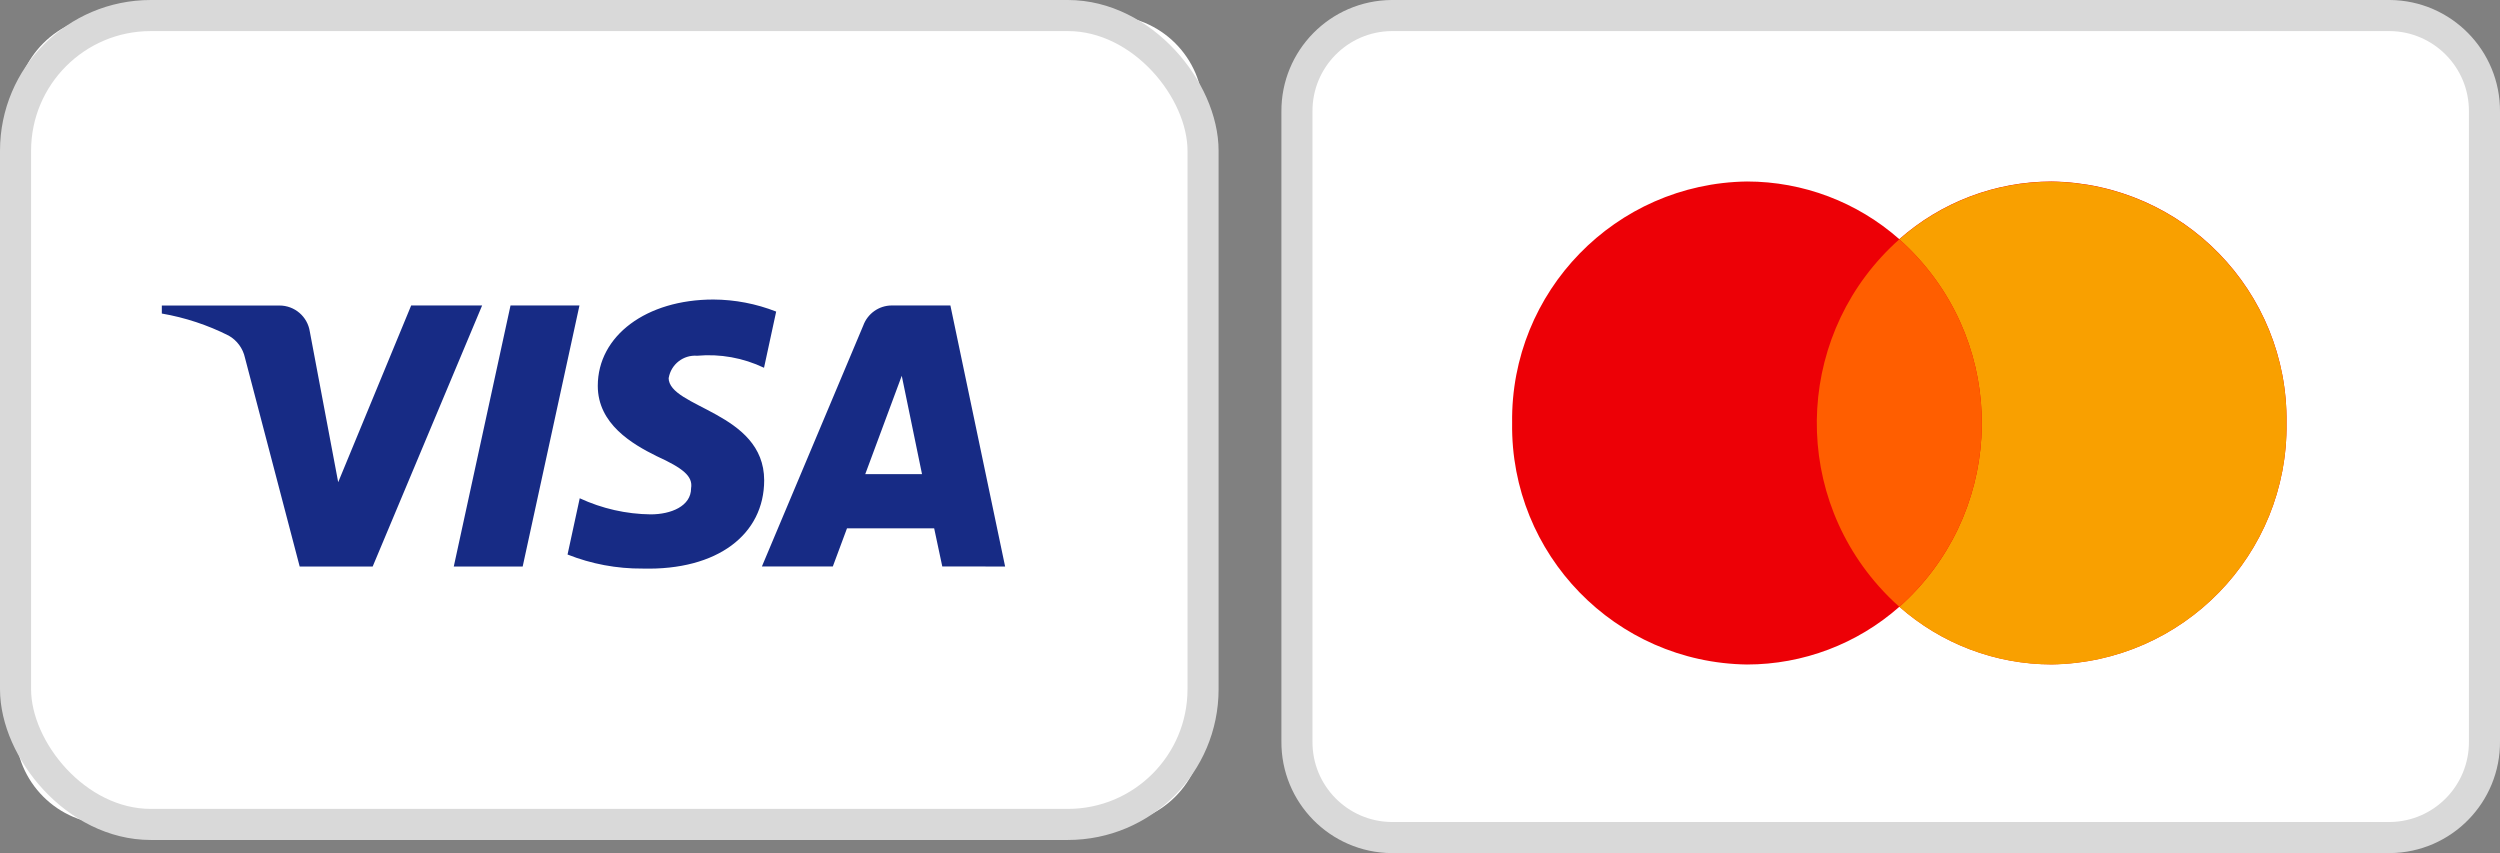 <?xml version="1.0" encoding="UTF-8"?><svg id="uuid-00710c41-2b8d-4edc-b604-c817b92d4b5c" xmlns="http://www.w3.org/2000/svg" viewBox="0 0 80.443 27.45"><rect x="0" y="0" width="80.443" height="27.45" fill="#808080" stroke="none"/><defs><style>.uuid-e89d228c-5b55-4553-aa43-51b8f7d47e59{fill:#ff5e00;}.uuid-e89d228c-5b55-4553-aa43-51b8f7d47e59,.uuid-943dbc3e-0067-47e3-a558-f3f191784b6e,.uuid-bb129dff-1396-445c-b577-98fa800393c4,.uuid-d75dbd7c-e4fc-4955-b16d-b581bc70982b{fill-rule:evenodd;}.uuid-e89d228c-5b55-4553-aa43-51b8f7d47e59,.uuid-943dbc3e-0067-47e3-a558-f3f191784b6e,.uuid-bb129dff-1396-445c-b577-98fa800393c4,.uuid-d75dbd7c-e4fc-4955-b16d-b581bc70982b,.uuid-bc2e3bd1-e535-4087-aae3-10b755b582d2{stroke-width:0px;}.uuid-943dbc3e-0067-47e3-a558-f3f191784b6e{fill:#172b85;}.uuid-882faa40-964a-4a3a-84f5-fc55db4f4402{fill:none;stroke:#d9d9d9;}.uuid-bb129dff-1396-445c-b577-98fa800393c4{fill:#f9a000;}.uuid-d75dbd7c-e4fc-4955-b16d-b581bc70982b{fill:#ed0006;}.uuid-bc2e3bd1-e535-4087-aae3-10b755b582d2{fill:#fff;}</style></defs><g id="uuid-8470ff23-827d-48f7-8640-723dc4220ca3"><path class="uuid-bc2e3bd1-e535-4087-aae3-10b755b582d2" d="M3.546.5h32.118c1.682 0,3.045,1.363,3.046,3.045v19.936c0,1.682-1.364,3.046-3.046,3.046H3.546c-1.682-.001-3.045-1.364-3.046-3.046V3.545c.001-1.682,1.364-3.045,3.046-3.045"/><rect class="uuid-882faa40-964a-4a3a-84f5-fc55db4f4402" x=".5" y=".5" width="38.211" height="26.028" rx="4.352" ry="4.352"/><path class="uuid-943dbc3e-0067-47e3-a558-f3f191784b6e" d="M11.991,18.229h-2.348l-1.761-6.718c-.065-.3-.255-.559-.522-.711-.678-.342-1.404-.582-2.153-.711v-.258h3.783c.489-.002.906.355.979.839l.913,4.846,2.348-5.686h2.283l-3.522,8.4M16.818,18.23h-2.217l1.826-8.4h2.218l-1.827,8.4ZM21.518,12.158c.076-.437.471-.745.913-.711.739-.067,1.483.067,2.153.387l.391-1.808c-.644-.253-1.329-.385-2.021-.388-2.153,0-3.719,1.163-3.719,2.778,0,1.228,1.109,1.873,1.893,2.261.848.388,1.174.646,1.109,1.034,0,.581-.653.84-1.3.84-.789-.009-1.567-.186-2.283-.518l-.392,1.81c.768.305,1.587.458,2.413.452,2.414.064,3.914-1.1,3.914-2.843-.007-2.197-3.075-2.326-3.075-3.295l.004.001ZM32.342,18.229l-1.761-8.4h-1.891c-.409.003-.773.261-.913.646l-3.261,7.752h2.282l.456-1.227h2.805l.261,1.227,2.022.002ZM29.016,12.092l.652,3.165h-1.827l1.175-3.165Z"/><path class="uuid-bc2e3bd1-e535-4087-aae3-10b755b582d2" d="M44.778.5h32.119c1.695.014,3.059,1.399,3.046,3.094v20.256c.016,1.696-1.346,3.084-3.042,3.1-.001 0-.003 0-.004 0h-32.119c-1.696-.014-3.06-1.4-3.046-3.096 0-.001 0-.003 0-.004V3.593c-.012-1.695,1.351-3.079,3.046-3.093"/><path class="uuid-882faa40-964a-4a3a-84f5-fc55db4f4402" d="M44.778.5h32.119c1.695.014,3.059,1.399,3.046,3.094v20.256c.016,1.696-1.346,3.084-3.042,3.1-.001 0-.003 0-.004 0h-32.119c-1.696-.014-3.06-1.4-3.046-3.096 0-.001 0-.003 0-.004V3.593c-.012-1.695,1.351-3.079,3.046-3.093Z"/><path class="uuid-d75dbd7c-e4fc-4955-b16d-b581bc70982b" d="M61.114,19.526c-1.353,1.195-3.095,1.855-4.9,1.856-4.233-.059-7.617-3.538-7.558-7.77 0-.001 0-.002 0-.003-.057-4.232,3.326-7.71,7.558-7.769,1.805.001,3.547.661,4.9,1.856,1.353-1.195,3.095-1.855,4.9-1.856,4.233.058,7.617,3.536,7.56,7.769.057,4.232-3.326,7.709-7.558,7.768-1.805-.001-3.547-.661-4.9-1.856"/><path class="uuid-bb129dff-1396-445c-b577-98fa800393c4" d="M61.114,19.526c3.265-2.902,3.56-7.902.658-11.167-.206-.232-.426-.452-.658-.658,1.353-1.195,3.095-1.855,4.9-1.856,4.231.058,7.614,3.533,7.56,7.764.059,4.233-3.324,7.712-7.557,7.772-.001 0-.002 0-.003 0-1.805-.001-3.547-.661-4.9-1.856"/><path class="uuid-e89d228c-5b55-4553-aa43-51b8f7d47e59" d="M61.115,19.525c3.265-2.902,3.56-7.902.658-11.167-.206-.232-.426-.452-.658-.658-3.265,2.902-3.56,7.902-.658,11.167.206.232.426.452.658.658"/></g></svg>